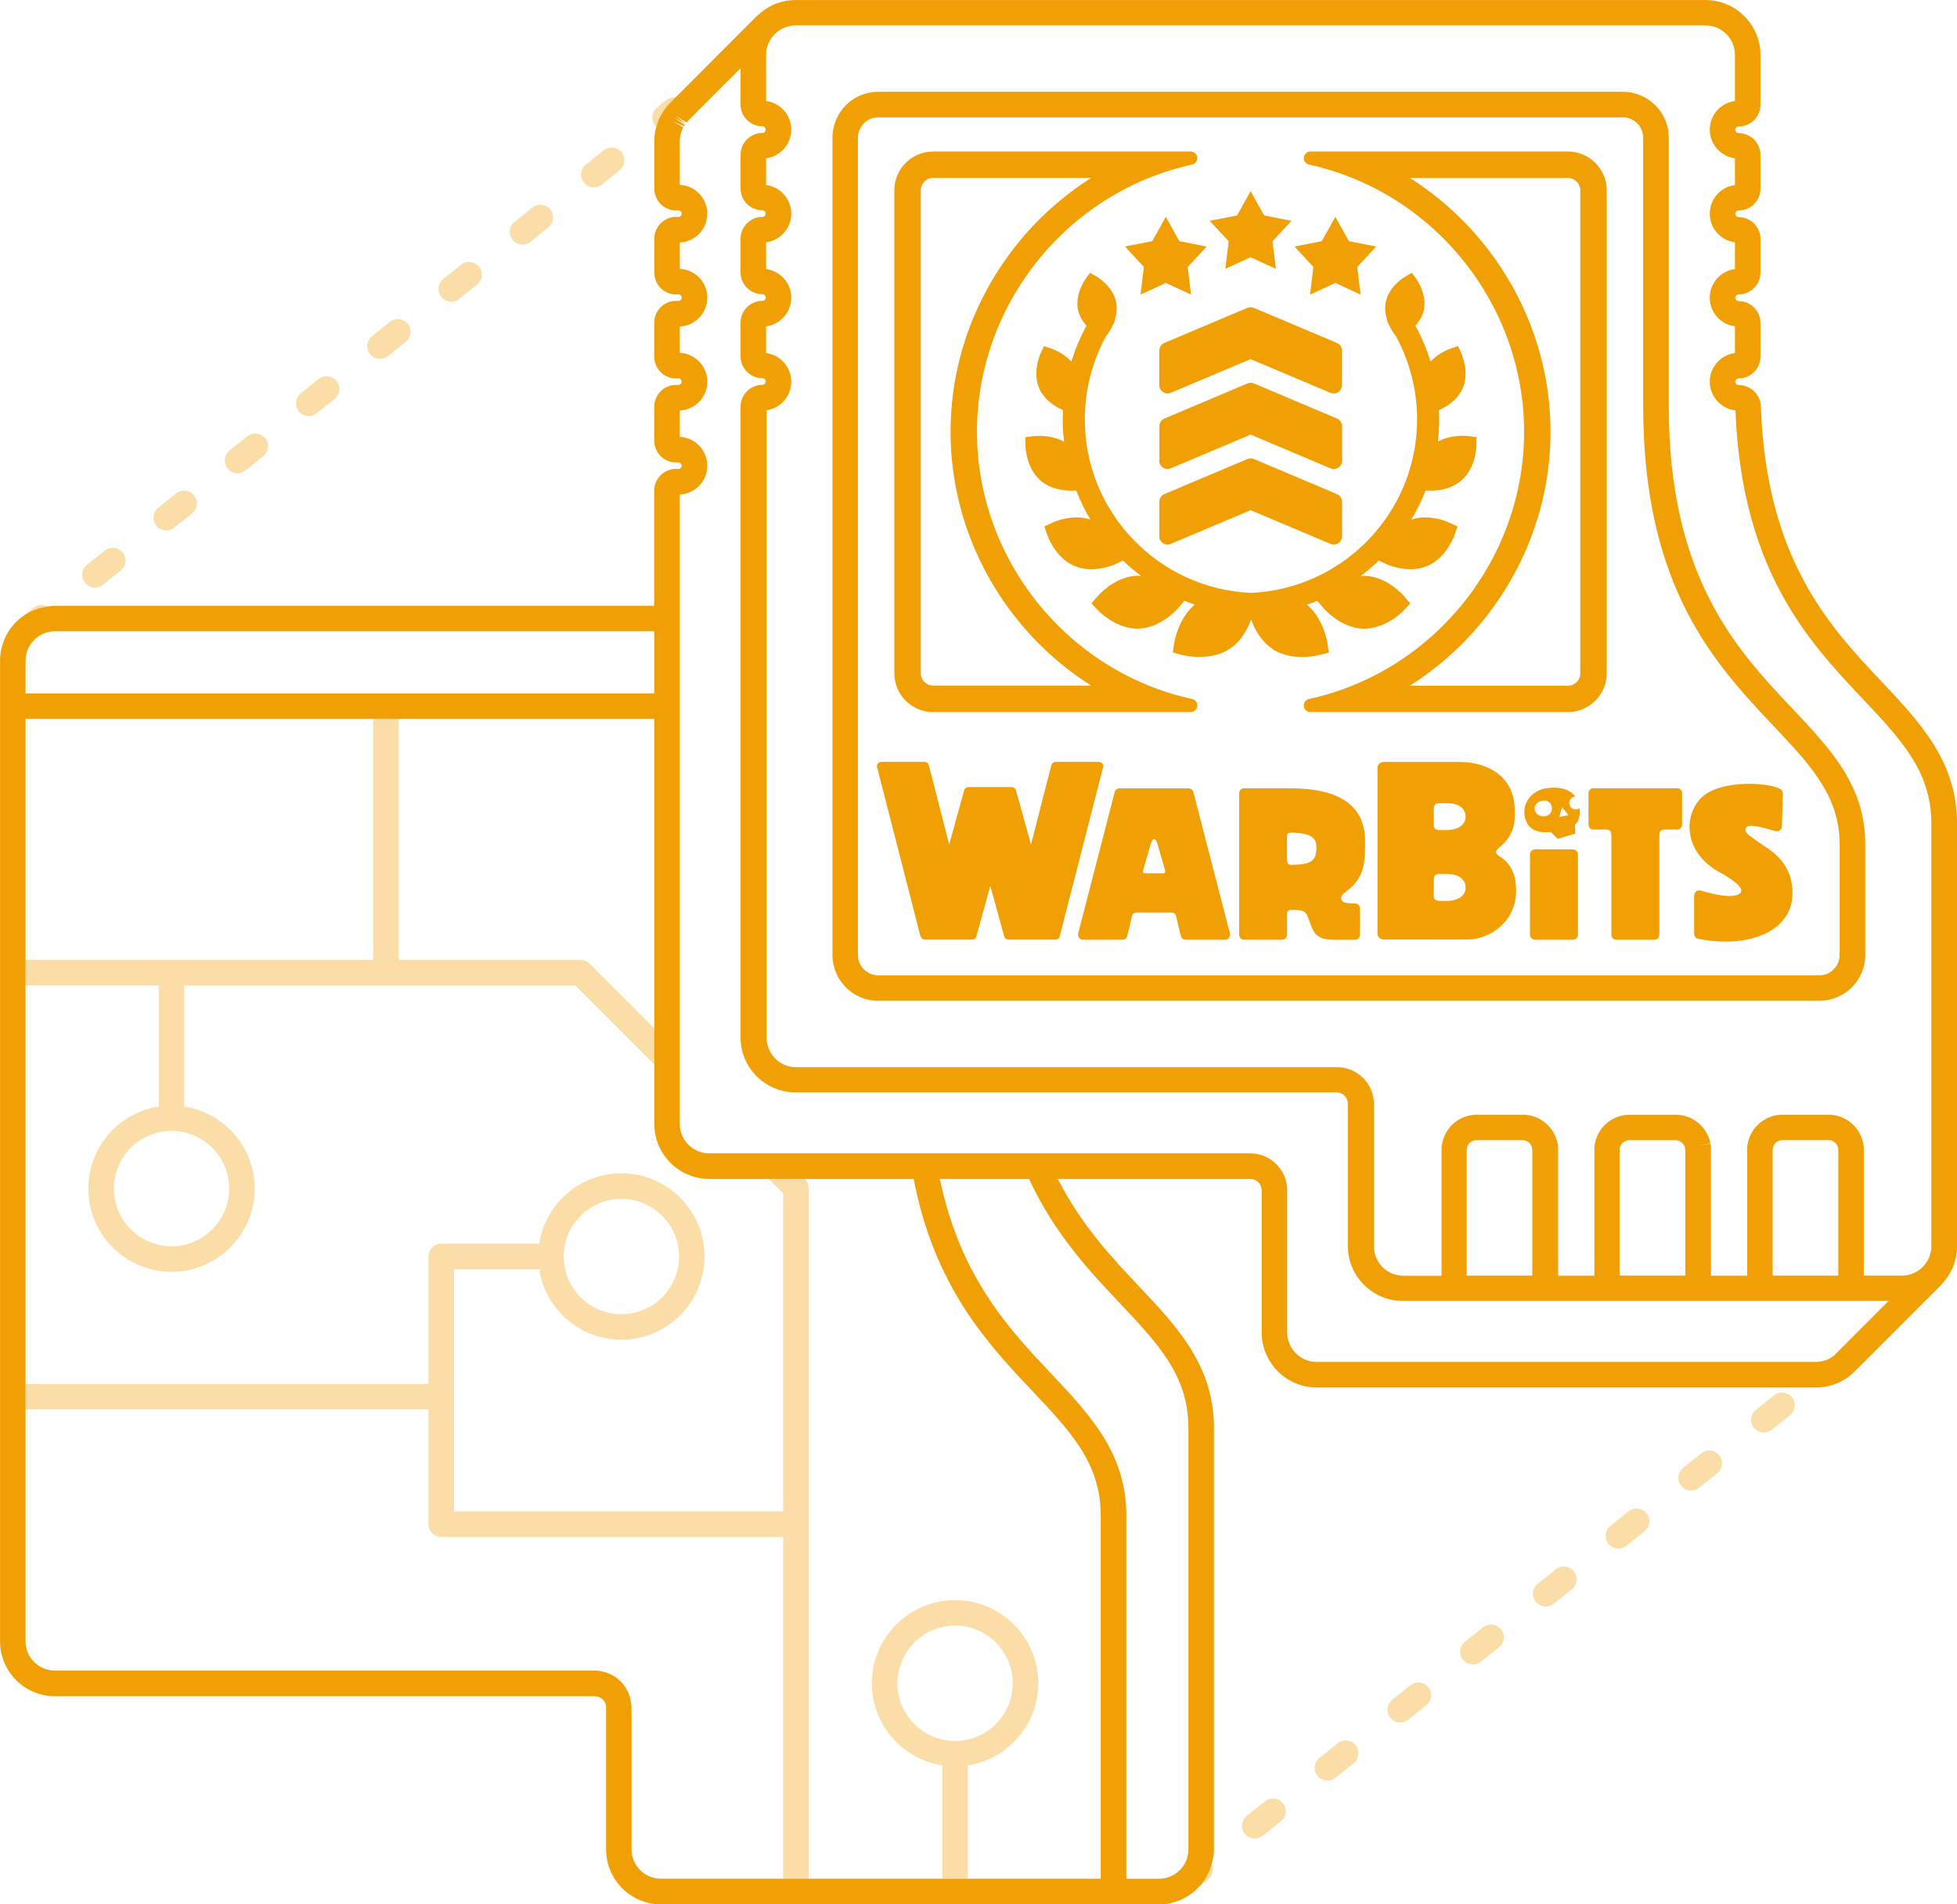 <?xml version="1.0" encoding="UTF-8"?> <svg xmlns="http://www.w3.org/2000/svg" viewBox="0 0 360.08 350.34"><defs><style> .cls-1 { fill: #f09f04; } .cls-2 { isolation: isolate; } .cls-3 { mix-blend-mode: multiply; opacity: .35; } </style></defs><g class="cls-2"><g id="Layer_2" data-name="Layer 2"><g id="Layer_1-2" data-name="Layer 1"><g><g class="cls-3"><path class="cls-1" d="m246.13,320.72l-3.35,2.67c-1.01.81-1.18,2.29-.37,3.3.46.58,1.15.88,1.84.88.51,0,1.03-.17,1.46-.51l3.35-2.67c1.01-.81,1.18-2.29.37-3.3-.81-1.02-2.29-1.18-3.3-.37Z"></path><path class="cls-1" d="m259.51,310.05l-3.35,2.67c-1.01.81-1.18,2.29-.37,3.3.46.58,1.15.88,1.84.88.51,0,1.03-.17,1.46-.51l3.35-2.67c1.01-.81,1.18-2.29.37-3.3-.81-1.02-2.28-1.18-3.3-.37Z"></path><path class="cls-1" d="m329.72,257.07c-.81-1.01-2.29-1.18-3.3-.37l-3.35,2.67c-1.01.81-1.18,2.29-.37,3.3.46.58,1.15.88,1.84.88.51,0,1.03-.17,1.46-.51l3.35-2.67c1.01-.81,1.18-2.29.37-3.3Z"></path><path class="cls-1" d="m232.75,331.39l-3.35,2.67c-1.01.81-1.18,2.29-.37,3.3.46.58,1.15.88,1.84.88.51,0,1.03-.17,1.46-.51l3.35-2.67c1.01-.81,1.18-2.29.37-3.3-.81-1.02-2.29-1.18-3.3-.37Z"></path><path class="cls-1" d="m286.28,288.71l-3.35,2.67c-1.01.81-1.18,2.29-.37,3.3.46.58,1.15.88,1.84.88.51,0,1.03-.17,1.46-.51l3.35-2.67c1.01-.81,1.18-2.29.37-3.3s-2.29-1.18-3.3-.37Z"></path><path class="cls-1" d="m272.89,299.38l-3.35,2.67c-1.01.81-1.18,2.29-.37,3.3.46.58,1.15.88,1.84.88.51,0,1.03-.17,1.46-.51l3.35-2.67c1.01-.81,1.18-2.29.37-3.3-.81-1.01-2.29-1.18-3.3-.37Z"></path><path class="cls-1" d="m313.04,267.37l-3.35,2.67c-1.01.81-1.18,2.29-.37,3.3.46.58,1.15.88,1.84.88.51,0,1.03-.17,1.46-.51l3.35-2.67c1.01-.81,1.18-2.29.37-3.3-.81-1.01-2.29-1.18-3.3-.37Z"></path><path class="cls-1" d="m299.66,278.04l-3.35,2.67c-1.01.81-1.18,2.29-.37,3.3.46.58,1.15.88,1.84.88.51,0,1.03-.17,1.46-.51l3.35-2.67c1.01-.81,1.18-2.29.37-3.3-.81-1.01-2.28-1.18-3.3-.37Z"></path><path class="cls-1" d="m220.65,347.05l1.66-1.32c.86-.69,1.07-1.84.63-2.8-.44,1.56-1.22,2.96-2.28,4.12Z"></path><path class="cls-1" d="m120.77,23.25c.02-.07.04-.15.06-.22.04-.11.08-.24.12-.35.07-.2.14-.39.21-.56l.15-.33c.09-.21.18-.38.27-.56.02-.03.13-.23.15-.26.17-.29.27-.45.37-.6.08-.12.18-.25.28-.38.11-.16.22-.3.33-.43.16-.2.35-.41.55-.61.03-.04.15-.15.18-.18l.84-.84c-.59-.06-1.2.1-1.7.5l-1.68,1.35c-1.01.81-1.17,2.29-.36,3.3.07.08.16.11.23.18Z"></path><path class="cls-1" d="m43.7,87.07c.52,0,1.04-.17,1.47-.52l3.28-2.63c1.01-.81,1.17-2.29.36-3.3-.81-1.01-2.29-1.17-3.3-.36l-3.28,2.63c-1.01.81-1.17,2.29-.36,3.3.46.58,1.15.88,1.83.88Z"></path><path class="cls-1" d="m109.26,34.47c.52,0,1.04-.17,1.47-.52l3.28-2.63c1.01-.81,1.17-2.29.36-3.3-.81-1.01-2.29-1.17-3.3-.36l-3.28,2.63c-1.01.81-1.17,2.29-.36,3.3.46.58,1.15.88,1.83.88Z"></path><path class="cls-1" d="m96.14,44.99c.52,0,1.04-.17,1.47-.52l3.28-2.63c1.01-.81,1.17-2.29.36-3.3-.81-1.01-2.29-1.17-3.3-.36l-3.28,2.63c-1.01.81-1.17,2.29-.36,3.3.46.58,1.15.88,1.83.88Z"></path><path class="cls-1" d="m56.81,76.55c.52,0,1.04-.17,1.47-.52l3.28-2.63c1.01-.81,1.17-2.29.36-3.3-.81-1.01-2.29-1.17-3.3-.36l-3.28,2.63c-1.01.81-1.17,2.29-.36,3.3.46.58,1.15.88,1.83.88Z"></path><path class="cls-1" d="m69.92,66.03c.52,0,1.04-.17,1.47-.52l3.28-2.63c1.01-.81,1.17-2.29.36-3.3-.81-1.01-2.29-1.17-3.3-.36l-3.28,2.63c-1.01.81-1.17,2.29-.36,3.3.46.58,1.15.88,1.83.88Z"></path><path class="cls-1" d="m17.47,108.11c.52,0,1.04-.17,1.47-.52l3.28-2.63c1.01-.81,1.17-2.29.36-3.3-.81-1.01-2.29-1.17-3.3-.36l-3.28,2.63c-1.01.81-1.17,2.29-.36,3.3.46.58,1.15.88,1.83.88Z"></path><path class="cls-1" d="m83.03,55.51c.52,0,1.04-.17,1.47-.52l3.28-2.63c1.01-.81,1.17-2.29.36-3.3-.81-1.01-2.29-1.17-3.3-.36l-3.28,2.63c-1.01.81-1.17,2.29-.36,3.3.46.58,1.15.88,1.83.88Z"></path><path class="cls-1" d="m30.59,97.59c.52,0,1.04-.17,1.47-.52l3.28-2.63c1.01-.81,1.17-2.29.36-3.3-.81-1.01-2.29-1.17-3.3-.36l-3.28,2.63c-1.01.81-1.17,2.29-.36,3.3.46.58,1.15.88,1.83.88Z"></path><path class="cls-1" d="m6.17,111.82l-1.61,1.3c1.23-.81,2.66-1.33,4.19-1.54-.8-.43-1.82-.37-2.58.24Z"></path><path class="cls-1" d="m148.09,216.89h-6.65l2.66,2.66v58.51h-60.56v-44.54h15.99l-.26.33c1.27,7.16,7.53,12.62,15.05,12.62,8.44,0,15.31-6.87,15.31-15.31s-6.87-15.31-15.31-15.31c-7.64,0-13.97,5.63-15.11,12.96h-18.03c-1.3,0-2.35,1.05-2.35,2.35v23.44H4.7v4.7h74.14v21.1c0,1.3,1.05,2.35,2.35,2.35h62.91v62.88h4.7v-127.06c0-.62-.25-1.22-.69-1.66l-.03-.03Zm-33.76,3.67c5.85,0,10.61,4.76,10.61,10.61s-4.76,10.61-10.61,10.61-10.61-4.76-10.61-10.61,4.76-10.61,10.61-10.61Z"></path><path class="cls-1" d="m175.73,294.38c-8.44,0-15.31,6.87-15.31,15.3,0,7.64,5.63,13.97,12.96,15.1v20.84h4.7v-20.84c7.33-1.14,12.96-7.47,12.96-15.1,0-8.44-6.87-15.3-15.31-15.3Zm0,25.91c-5.85,0-10.61-4.76-10.61-10.61s4.76-10.61,10.61-10.61,10.61,4.76,10.61,10.61-4.76,10.61-10.61,10.61Z"></path><path class="cls-1" d="m73.36,132.26h-4.7v44.34H4.7v4.7h24.51v22.27c-1.68.26-3.28.79-4.74,1.55-4.88,2.56-8.22,7.67-8.22,13.55,0,8.44,6.87,15.31,15.31,15.31,4.97,0,9.38-2.39,12.18-6.07,1.95-2.57,3.13-5.76,3.13-9.23,0-7.64-5.63-13.97-12.96-15.1v-22.27h71.95l14.53,14.53v-6.65l-11.9-11.9c-.44-.44-1.04-.69-1.66-.69h-33.47v-44.34Zm-31.19,86.41c0,5.85-4.76,10.61-10.61,10.61s-10.61-4.76-10.61-10.61,4.76-10.61,10.61-10.61,10.61,4.76,10.61,10.61Z"></path></g><g><path class="cls-1" d="m346.18,125.37l-1.71,1.61,1.7-1.62c-9.46-10.03-21.23-22.5-22.18-50.65-.08-2.14-1.91-3.87-4.09-3.87-.34,0-.61-.28-.61-.61s.27-.61.61-.61c2.21,0,4.02-1.8,4.02-4.02v-6.19c0-2.21-1.8-4.02-4.02-4.02-.34,0-.61-.28-.61-.61s.27-.61.61-.61c2.21,0,4.02-1.8,4.02-4.02v-6.19c0-2.21-1.8-4.02-4.02-4.02-.34,0-.61-.28-.61-.61s.27-.61.61-.61c2.21,0,4.02-1.8,4.02-4.02v-6.19c0-2.21-1.8-4.02-4.02-4.02-.34,0-.61-.28-.61-.61s.27-.61.61-.61c2.21,0,4.02-1.8,4.02-4.02v-9.13c0-5.58-4.54-10.11-10.11-10.11h-167.44s-.04,0-.05,0c-.34,0-.69.02-1.03.06-.02,0-.05,0-.07,0-.29.03-.59.08-.87.14,0,0,0,0,0,0-.14.03-.27.07-.26.07,0,0,0,0,0,0,0,0-.02,0-.03,0-.3.07-.68.18-1.08.32-.06.02-.14.04-.19.06t0,0c-.11.04-.22.08-.33.13,0,0,0,0,0,0s0,0,0,0c0,0,0,0,0,0-.06.03-.14.06-.21.1-.5.23-.97.49-1.42.79-.18.12-.34.25-.5.38-.28.21-.55.42-.8.66-.09.08-.2.15-.29.24l-14.95,14.96-.84.84s-.15.15-.18.18c-.2.2-.39.42-.55.61-.11.13-.21.27-.33.43-.1.13-.2.26-.28.38-.1.15-.2.3-.37.6-.02.03-.13.22-.15.26-.09.17-.17.35-.27.56l-.15.33c-.07.18-.14.36-.21.56-.04.12-.09.24-.12.35-.02.07-.04.15-.06.22-.04.15-.08.3-.13.48,0,.03-.05.22-.06.25-.05.26-.1.54-.15.97-.04.38-.06.76-.05,1.09v8.67c0,1.13.48,2.21,1.31,2.97.83.76,1.95,1.15,3.13,1.03.34,0,.61.27.61.61s-.27.61-.65.61h0c-1.12-.12-2.24.26-3.09,1.03-.83.76-1.31,1.84-1.31,2.97v6.24c0,1.13.48,2.21,1.31,2.97.84.76,1.96,1.14,3.13,1.02.34,0,.61.27.61.61s-.27.61-.65.61c0,0,0,0,0,0-1.11-.11-2.25.26-3.1,1.03-.83.76-1.31,1.84-1.31,2.97v6.24c0,1.13.48,2.21,1.31,2.97.83.76,1.94,1.14,3.13,1.03.34,0,.61.28.61.61s-.27.61-.65.61h-.01c-1.13-.11-2.25.27-3.08,1.03-.83.76-1.31,1.84-1.31,2.97v6.24c0,1.13.48,2.21,1.31,2.97.83.76,1.96,1.13,3.13,1.02.34,0,.61.28.61.61s-.27.61-.66.61h0c-1.12-.12-2.24.27-3.09,1.03-.83.76-1.31,1.84-1.31,2.97v21.17H10.09c-.46,0-.9.08-1.34.14-1.53.21-2.96.72-4.19,1.54-2.74,1.81-4.55,4.91-4.55,8.43v180.41c0,5.56,4.52,10.09,10.09,10.09h99.35c1.14,0,2.07.93,2.07,2.06v26.13c0,5.57,4.53,10.1,10.1,10.1h91.64c2.94,0,5.56-1.28,7.41-3.28,1.07-1.16,1.85-2.56,2.28-4.12.24-.86.41-1.76.41-2.7v-77.6c0-11.4-6.74-18.53-13.87-26.09l-1.71,1.61-1.71,1.61h0c7.03,7.45,12.59,13.33,12.59,22.86v77.6c0,2.98-2.43,5.4-5.41,5.4h-6.01v-66.88c0-11.4-6.74-18.53-13.88-26.1-7.6-8.05-16.69-17.7-20.43-35.77h16.41c4.7,10.13,11.1,16.92,16.72,22.88l1.71-1.61,1.7-1.62c-4.95-5.24-10.52-11.18-14.84-19.65h35.43c.5,0,.99.19,1.36.51.12.1.22.22.31.34.26.36.41.79.41,1.23v26.18c0,3.03,1.42,5.98,3.81,7.89.37.3.77.57,1.2.83,1.55.91,3.32,1.39,5.11,1.39h91.85c2.72,0,5.26-1.06,7.17-2.98l15.85-15.85c.07-.07.13-.16.2-.24.25-.27.48-.55.7-.84.1-.13.21-.26.3-.4.3-.44.57-.89.79-1.38.05-.08.15-.28.18-.36.12-.28.21-.57.3-.86,0-.02.01-.04.02-.06.05-.17.09-.34.14-.51,0,0,0,0,0,0,.03-.09.11-.38.13-.48,0,0,0,0,0,0,0,0,0-.01,0-.02.02-.1.02-.21.03-.32.08-.48.15-.97.16-1.49,0-.07,0-.14,0-.2v-77.77c0-11.4-6.75-18.56-13.9-26.13Zm-205.22-49.88c2.61-.34,4.63-2.57,4.63-5.27s-2.02-4.93-4.63-5.27v-4.91c2.61-.34,4.63-2.57,4.63-5.27s-2.02-4.93-4.63-5.27v-4.92c2.61-.34,4.63-2.57,4.63-5.27s-2.02-4.93-4.63-5.27v-4.92c2.61-.34,4.63-2.57,4.63-5.27s-2.02-4.93-4.63-5.27v-8.49c0-.27.02-.53.06-.79.27-1.82,1.46-3.4,3.19-4.16.04-.02.1-.05.15-.07.25-.1.52-.17.83-.24.07-.02.14-.04.2-.06.32-.06.65-.09.99-.09h167.43c2.98,0,5.41,2.43,5.41,5.41v8.49c-2.61.34-4.63,2.57-4.63,5.27s2.02,4.93,4.63,5.27v4.92c-2.61.34-4.63,2.57-4.63,5.27s2.02,4.93,4.63,5.27v4.92c-2.61.34-4.63,2.57-4.63,5.27s2.02,4.93,4.63,5.27v4.91c-2.61.34-4.63,2.57-4.63,5.27s2.07,4.99,4.72,5.28c1.16,29.47,13.5,42.56,23.43,53.08l1.71-1.61-1.71,1.61h0c7.05,7.47,12.62,13.37,12.62,22.91v77.66c0,.05,0,.11,0,.16,0,.36-.04.71-.08.93-.02.06-.08.27-.1.33-.06.24-.11.47-.21.73-.04.07-.08.16-.1.2-.88,1.93-2.81,3.18-4.91,3.18h-7.03v-23.1c0-.06,0-.13,0-.19,0-.12,0-.25,0-.37-.02-.2-.05-.39-.09-.58,0,0-.04-.2-.04-.2-.09-.41-.21-.79-.3-.99-.02-.08-.05-.16-.09-.23-1.03-2.4-3.36-3.94-5.99-3.94h-8.48c-3.05,0-5.72,2.18-6.35,5.2,0,.02,0,.04-.01.07,0,.02,0,.03,0,.04-.05.21-.09.42-.1.64-.01.13-.01.26,0,.39,0,.06,0,.12,0,.18v23.1h-6.67v-23.1c0-.06,0-.13,0-.19,0-.12,0-.24,0-.36-.02-.21-.05-.42-.1-.63l-2.21.35,2.19-.43s-.02-.08-.02-.09c-.08-.4-.2-.78-.35-1.15-.02-.05-.04-.1-.06-.14-1.05-2.36-3.36-3.87-5.96-3.87h-8.48c-2.56,0-4.88,1.52-5.92,3.87-.02.05-.04.09-.06.14-.15.37-.27.76-.32,1.02-.02.06-.06.27-.07.33-.04.2-.08.39-.09.59,0,.12,0,.24,0,.36,0,.06,0,.13,0,.2v23.1h-6.67v-23.1c0-.06,0-.11,0-.17.01-.14.01-.28,0-.42-.02-.21-.06-.41-.1-.61h0s-.01-.08-.02-.12c-.62-3.01-3.29-5.2-6.38-5.2h-8.48c-2.6,0-4.94,1.56-5.96,3.97,0,.02-.02.04-.02.06-.15.36-.27.74-.34,1.09,0,.01-.04.21-.05.22-.05.21-.08.42-.1.63,0,.12,0,.24,0,.36,0,.06,0,.13,0,.2v23.1h-7.03c-2.98,0-5.41-2.43-5.41-5.41v-26.18c0-3.74-3.04-6.78-6.78-6.78h-99.55c-2.98,0-5.41-2.43-5.41-5.41v-115.41Zm197.28,136.09v23.1h-12.08v-23.03l.03-.23c0-.07,0-.14,0-.21,0,0,0,0,0-.01,0,0,0-.01,0-.02.19-.84.9-1.42,1.78-1.42h8.49c.71,0,1.35.44,1.64,1.11,0,0,0,.01,0,.02.04.1.07.21.09.3h.04c0,.13,0,.26,0,.39Zm-28.15,0v23.1h-12.09v-22.98s.02-.23.03-.24c0-.08.01-.15.01-.23,0-.01,0-.02,0-.03.02-.1.05-.19.08-.28,0-.01.01-.03.02-.04.23-.54.78-1.11,1.67-1.11h8.48c.86,0,1.41.57,1.64,1.11,0,.01.01.03.02.04.03.09.06.2.11.4,0,0,0,.01,0,.02,0,.08,0,.17.01.25Zm-28.15,0v23.1h-12.08v-23.03l.03-.23c0-.06,0-.13,0-.19,0-.01,0-.02,0-.03.02-.11.05-.22.1-.32,0-.01.01-.03.02-.04.23-.53.78-1.08,1.66-1.08h8.48c.83,0,1.54.57,1.73,1.4,0,.01,0,.03,0,.04,0,0,.02.08.03.14,0,.08,0,.16,0,.23ZM4.7,121.54c0-2.98,2.42-5.4,5.39-5.4h110.3v11.42H4.7v-6.02Zm185.24,134.35c7.03,7.45,12.59,13.33,12.59,22.86v66.88h-80.93c-2.98,0-5.4-2.42-5.4-5.4v-26.13c0-.19-.04-.37-.06-.55-.24-2.91-2.3-5.28-5.06-5.98-.53-.13-1.08-.23-1.65-.23H10.09c-2.97,0-5.39-2.42-5.39-5.39v-169.69h115.69v74.52c0,2.11.65,4.14,1.83,5.8.03.05.06.09.1.13,1.9,2.62,4.95,4.18,8.18,4.18h37.61c3.83,19.9,13.64,30.33,21.83,39Zm147.99-6.93c-1.02,1.03-2.39,1.6-3.84,1.6h-91.85c-.96,0-1.9-.26-2.72-.74-.23-.14-.45-.3-.65-.46-1.28-1.03-2.04-2.6-2.04-4.22v-26.18c0-1.44-.47-2.87-1.34-4.03-.28-.38-.6-.72-.96-1.04-1.24-1.1-2.83-1.7-4.48-1.7h-99.56c-1.74,0-3.38-.85-4.39-2.26h0s-.03-.04-.04-.05c-.64-.92-.98-1.99-.98-3.1v-115.8c2.81-.13,5.06-2.46,5.06-5.3s-2.24-5.17-5.06-5.31v-4.84c2.81-.13,5.06-2.46,5.06-5.31s-2.24-5.17-5.06-5.31v-4.84c2.81-.13,5.06-2.46,5.06-5.31s-2.24-5.17-5.06-5.3v-4.84c2.81-.13,5.06-2.46,5.06-5.31s-2.24-5.17-5.06-5.3v-8.01c0-.18,0-.37,0-.39,0-.05.03-.2.04-.25.02-.16.04-.3.1-.58.03-.14.06-.26.15-.53.05-.16.09-.26.19-.49.06-.14.11-.25.17-.35l-2.08-1.1h0s2.2.9,2.2.9l.15-.24-1.95-1.31,2.11,1.09-1.87-1.43,2.03,1.21c.09-.11.2-.23.35-.38l9.59-9.6v6.67c0,2.21,1.8,4.02,4.02,4.02.34,0,.61.28.61.61s-.28.61-.61.61c-2.21,0-4.02,1.8-4.02,4.02v6.19c0,2.22,1.8,4.02,4.02,4.02.34,0,.61.27.61.61s-.28.61-.61.61c-.28,0-.55.03-.81.08-1.83.37-3.21,2-3.21,3.93v6.19c0,2.21,1.8,4.02,4.02,4.02.34,0,.61.27.61.61s-.28.61-.61.61c-2.21,0-4.02,1.8-4.02,4.02v6.19c0,2.21,1.8,4.02,4.02,4.02.34,0,.61.28.61.61s-.28.61-.61.61c-2.21,0-4.02,1.8-4.02,4.01v116.05c0,5.58,4.54,10.11,10.11,10.11h99.55c1.15,0,2.08.93,2.08,2.08v26.18c0,5.58,4.54,10.11,10.11,10.11h89.39l-9.58,9.58Z"></path><path class="cls-1" d="m161.6,184.12h173.15c1.35,0,2.65-.32,3.87-.94,2.82-1.46,4.58-4.33,4.58-7.5v-20.37c0-10.74-6.23-17.35-13.45-24.99-10.11-10.71-22.7-24.05-22.7-55.56V25.33c0-4.66-3.79-8.44-8.45-8.44h-136.99c-3.17,0-6.04,1.75-7.5,4.58-.62,1.21-.94,2.51-.94,3.87v150.35c0,4.66,3.79,8.44,8.45,8.44Zm-3.75-158.79c0-.6.14-1.17.42-1.71.65-1.26,1.92-2.03,3.33-2.03h136.99c2.07,0,3.75,1.68,3.75,3.75v49.42c0,33.38,13.3,47.47,23.98,58.79,6.8,7.2,12.17,12.89,12.17,21.76v20.37c0,1.4-.78,2.68-2.03,3.33-.54.28-1.12.42-1.71.42h-173.15c-2.07,0-3.75-1.68-3.75-3.75V25.33Z"></path><path class="cls-1" d="m290.24,148.87c-1.82.33-1.96-2.16-.48-2.32.04,0,.06,0,.09,0-.86-1.15-2.49-1.92-5.28-1.54-2.95.4-5.02,3.24-3.7,6.22,1.08,2.43,4.44,1.82,4.44,1.82l1.3,1.27,3.23-.96-.03-1.71c.55-.29.99-1.56.86-2.93-.13.06-.26.11-.42.14Zm-5.8,1.26c-2.2.44-2.92-2.2-.84-2.77,2.18-.6,2.62,2.41.84,2.77Zm2.47.17l.49-1.8,1.2,1.47-1.69.33Z"></path><path class="cls-1" d="m247.31,164.29c3.86-2.66,3.86-5.59,3.86-9.59,0-9.68-10.61-9.68-14.6-9.68-.41,0-.81,0-1.18,0-.32,0-.64,0-.92,0h-5.54c-.52,0-.93.42-.93.94v26c0,.52.42.93.93.93h6.95c.51,0,.93-.42.93-.93v-3.72h0c0-.45.07-.85.79-.85h0c3.2.03,2.6.43,3.78,3.26.85,2.03,2.25,2.25,4.48,2.25h3.44c.51,0,.93-.42.93-.93v-4.83c0-.52-.42-.93-.93-.93-1.05,0-2.13-.03-2.4-.54-.27-.5-.09-1.01.42-1.37Zm-9.72-5.18h.02c-.65,0-.81-.42-.81-1.02v-4.24c0-.49.25-.69.81-.65l-.04-.03c4.05.11,4.64,1.14,4.64,2.8,0,2.54-1.09,3.08-4.62,3.14Z"></path><path class="cls-1" d="m169.43,172.29c.09.34.39.58.75.58h8.03s.06,0,.1-.01h.6c.34,0,.64-.23.73-.56l2.57-9.33,2.57,9.33c.09.33.39.56.73.56h.62s.06.01.09.01h8.02c.35,0,.66-.24.74-.58l7.99-31.16c.06-.23.01-.48-.14-.66-.15-.19-.37-.3-.61-.3h-8.03c-.35,0-.66.24-.74.58l-3.75,14.63-2.77-10.02s0-.02-.01-.03c-.02-.05-.04-.11-.08-.16,0-.01-.02-.03-.03-.04,0,0,0-.02-.01-.02-.04-.05-.09-.1-.14-.14-.01,0-.02-.01-.04-.02-.05-.04-.1-.06-.16-.09-.02,0-.04-.01-.06-.02-.07-.02-.15-.04-.22-.04h-8.03c-.07,0-.15.02-.22.04-.02,0-.04.01-.05.02-.06.03-.11.05-.16.09,0,0-.02.01-.03.02-.05.04-.1.08-.14.14,0,0,0,.01-.02.02,0,.01-.01.03-.02.04-.04.05-.06.11-.08.16,0,.01-.01.02-.02.03l-2.76,10.02-3.75-14.63c-.09-.34-.39-.58-.75-.58h-8.02c-.24,0-.46.11-.61.3-.15.19-.2.43-.14.66l7.99,31.16Z"></path><path class="cls-1" d="m292.28,145.95v5.73c0,.52.38.93.84.93h2.2c.75,0,1.17.15,1.17,1.08v18.28c0,.51.42.93.93.93h6.95c.52,0,.94-.42.94-.93v-18.28c0-.92.42-1.08,1.16-1.08h2.2c.46,0,.83-.42.83-.93v-5.73c0-.52-.37-.93-.83-.93h-15.55c-.46,0-.84.42-.84.93Z"></path><path class="cls-1" d="m289.4,156.26h-6.95c-.52,0-.94.42-.94.93v14.77c0,.51.42.93.94.93h6.95c.52,0,.93-.42.93-.93v-14.77c0-.52-.42-.93-.93-.93Z"></path><path class="cls-1" d="m316.39,160.46c3.18,1.75,3.86,2.76,3.99,3.22.04.14.04.28-.08.49-.32.55-1.28.67-2.04.67-1.29,0-3.04-.33-5.35-1-.28-.08-.59-.03-.82.15-.23.18-.37.45-.37.75v7.05c0,.44.31.82.74.91,1.66.35,3.33.53,4.97.53,7.15,0,12-3.21,12.34-8.19.4-5.73-3.3-8.17-5.29-9.48-.3-.2-.57-.37-.77-.52-.29-.22-.59-.43-.87-.62-1.57-1.1-1.84-1.43-1.63-2,.07-.2.18-.51,1.02-.51.88,0,2.09.34,3.36.69.37.1.73.2,1.11.3.28.07.57.02.8-.16.23-.17.37-.44.37-.72l.17-6.02c0-.36-.19-.69-.51-.86-1.13-.58-3.3-.94-5.66-.94-1.86,0-6.46.25-8.79,2.53-1.68,1.64-2.48,4.08-2.14,6.53.4,2.94,2.34,5.5,5.45,7.21Z"></path><path class="cls-1" d="m276.15,157.72c-.73-.52-1.4-.91-.32-1.77,3.31-2.65,2.86-5.67,2.86-7,0-6.02-4.91-8.77-10.13-8.77h-14c-.61,0-1.11.5-1.11,1.11v30.45c0,.61.5,1.11,1.11,1.11.4,0,.81,0,1.21,0,1.95-.01,1.93,0,3.89,0,3.58,0,7.8-.02,10.53-.02,3.71,0,8.77-3.12,8.77-8.94,0-3.1-1-4.9-2.8-6.19Zm-9.81,8.02c-.52,0-.94,0-1.35,0-.77,0-1.18-.22-1.18-.91v-2.9c0-1.08.51-1.13,1.04-1.13h1.49c1.54,0,3.33.62,3.33,2.53,0,1.71-1.89,2.42-3.33,2.42Zm0-13.03c-.52,0-.94,0-1.35,0-.77,0-1.18-.22-1.18-.91v-2.91c0-1.07.51-1.12,1.04-1.13h1.49c1.54,0,3.33.62,3.33,2.53,0,1.71-1.89,2.41-3.33,2.41Z"></path><path class="cls-1" d="m219.58,145.73c-.1-.42-.48-.7-.9-.7h-12.68c-.42,0-.8.29-.9.7l-6.72,26c-.07.28-.01.58.17.8.17.23.45.36.74.36h7.22c.44,0,.82-.31.91-.74l.78-3.23s0-.02,0-.03l.05-.2c.12-.48.26-.8,1-.8h6.17c.75,0,.89.32,1.01.8l.05.2s0,.02,0,.03l.78,3.23c.09.43.47.74.91.74h7.22c.29,0,.56-.14.74-.36.18-.23.24-.52.17-.8l-6.72-26Zm-5.61,14.93h-3.26c-.45,0-.46-.26-.35-.65l1.39-4.82c.31-1.08.89-1.07,1.2,0l1.39,4.83h0c.11.38.09.64-.35.64Z"></path><path class="cls-1" d="m240.85,30.28c22.93,5.01,39.58,25.69,39.58,49.16s-16.65,44.16-39.59,49.16c-.6.13-1.01.7-.95,1.32.07.62.59,1.08,1.21,1.08h47.4c1.15,0,2.24-.27,3.26-.8,2.39-1.23,3.87-3.66,3.87-6.34V35.01c0-3.93-3.2-7.13-7.13-7.13h-47.39c-.62,0-1.14.47-1.21,1.08-.07.61.34,1.18.95,1.32Zm47.65,2.46c1.25,0,2.27,1.02,2.27,2.27v88.87c0,.86-.46,1.62-1.24,2.02-.33.17-.66.25-1.03.25h-29.08c15.66-9.92,25.87-27.45,25.87-46.7s-10.21-36.78-25.86-46.7h29.07Z"></path><path class="cls-1" d="m171.69,131h47.4c.62,0,1.14-.47,1.21-1.08.07-.62-.34-1.18-.95-1.32-22.94-5.01-39.59-25.69-39.59-49.16s16.65-44.15,39.58-49.16c.6-.13,1.01-.7.95-1.32-.07-.62-.59-1.08-1.21-1.08h-47.39c-2.68,0-5.1,1.48-6.33,3.86-.53,1.02-.8,2.12-.8,3.27v88.87c0,3.93,3.2,7.13,7.13,7.13Zm-2.27-96c0-.37.08-.7.26-1.04.4-.77,1.15-1.23,2.01-1.23h29.08c-15.66,9.92-25.87,27.45-25.87,46.7s10.2,36.78,25.87,46.7h-29.08c-1.25,0-2.27-1.02-2.27-2.27V35.01Z"></path><path class="cls-1" d="m215.41,72.27l14.69-6.2,14.69,6.2c.19.08.39.12.6.12.3,0,.59-.09.85-.26.43-.28.68-.76.68-1.28v-6.35c0-.62-.37-1.17-.94-1.41l-15.28-6.45c-.38-.16-.81-.16-1.19,0l-15.28,6.45c-.56.24-.93.8-.93,1.41v6.35c0,.51.26.99.69,1.28.43.28.97.34,1.44.13Z"></path><path class="cls-1" d="m213.29,84.75c0,.51.26.99.69,1.28.43.28.97.33,1.44.13l14.69-6.2,14.69,6.2c.19.08.39.12.6.12.3,0,.59-.09.85-.25.43-.29.69-.76.69-1.28v-6.34c0-.62-.37-1.17-.94-1.41l-15.28-6.46c-.38-.16-.81-.16-1.19,0l-15.28,6.46c-.56.24-.93.8-.93,1.41v6.34Z"></path><path class="cls-1" d="m213.29,98.65c0,.51.26.99.69,1.28.43.28.97.33,1.44.13l14.69-6.2,14.69,6.2c.19.08.39.12.6.12.3,0,.59-.09.85-.25.43-.29.68-.77.68-1.28v-6.34c0-.61-.37-1.17-.94-1.41l-15.28-6.45c-.38-.16-.81-.16-1.19,0l-15.28,6.45c-.56.24-.93.8-.93,1.41v6.34Z"></path><path class="cls-1" d="m234.01,119.35c1.52,1,3.4,1.52,5.59,1.52,1.7,0,2.98-.32,3.12-.35l1.79-.46-.28-1.83c-.03-.19-.72-4.44-3.75-6.98.66-.23,1.31-.48,1.96-.74l-.05.05,1.14,1.33c.13.15,3.18,3.65,7.27,3.77h.22c3.92,0,6.93-3.01,7.26-3.36l1.21-1.27-1.14-1.33c-.32-.37-3.25-3.66-7.27-3.77h-.21c-.17,0-.34.03-.51.04,1.17-.88,2.27-1.83,3.32-2.84l1.34.62c.22.1,2.17.97,4.51.97h0c1.11,0,2.15-.2,3.08-.59,3.44-1.45,4.86-5.27,5.01-5.71l.55-1.57-1.5-.7c-.21-.1-2.16-.97-4.51-.97-.89,0-1.7.16-2.47.41,1.01-1.7,1.89-3.48,2.62-5.34.18.01.46.03.82.03,1.33,0,3.85-.24,5.73-1.86,2.61-2.25,2.79-6.01,2.79-6.43l.03-1.56-1.54-.2s-.41-.06-1.04-.06c-1.07,0-2.89.17-4.54,1.07.15-1.35.24-2.71.24-4.1,0-.57-.04-1.13-.06-1.7,1.03-.43,3.36-1.64,4.39-4.01,1.26-2.91-.1-6.08-.26-6.43l-.6-1.34-1.39.48c-.28.09-2.2.79-3.67,2.38-.7-2.28-1.63-4.48-2.78-6.59.67-.75,1.3-1.73,1.55-2.92.6-2.83-1.2-5.42-1.4-5.71l-.81-1.11-1.19.69c-.31.18-3,1.82-3.6,4.65-.24,1.13-.09,2.2.18,3.12.04.31.12.62.3.9.02.02.03.05.05.07.37.87.78,1.49.88,1.62l.47.65c2.54,4.67,3.88,9.89,3.88,15.26,0,17.16-13.59,31.17-30.57,31.93-16.98-.75-30.57-14.76-30.57-31.93,0-5.37,1.34-10.59,3.88-15.26l.47-.65c.1-.13.51-.74.88-1.62.02-.03.03-.05.05-.07.18-.28.27-.59.3-.9.27-.92.41-2,.17-3.12-.6-2.83-3.29-4.47-3.6-4.65l-1.19-.69-.8,1.11c-.2.29-2,2.88-1.4,5.71.25,1.2.89,2.17,1.55,2.92-1.15,2.11-2.08,4.31-2.78,6.59-1.47-1.59-3.39-2.29-3.66-2.38l-1.39-.47-.61,1.34c-.16.35-1.52,3.52-.26,6.43,1.03,2.37,3.36,3.57,4.39,4.01-.03.57-.06,1.13-.06,1.7,0,1.39.08,2.75.24,4.1-1.65-.89-3.48-1.07-4.54-1.07-.64,0-1.05.06-1.05.06l-1.55.2.04,1.55c0,.42.18,4.18,2.79,6.43,1.88,1.62,4.39,1.86,5.73,1.86.36,0,.63-.02.82-.03.73,1.86,1.6,3.64,2.62,5.34-.77-.25-1.59-.41-2.47-.41-2.35,0-4.3.87-4.51.97l-1.51.7.55,1.57c.15.43,1.57,4.26,5.01,5.71.93.39,1.96.59,3.08.59,2.34,0,4.3-.87,4.51-.97l1.34-.62c1.05,1.01,2.16,1.96,3.32,2.84-.17-.02-.33-.05-.51-.05h-.21c-4.02.12-6.95,3.4-7.27,3.77l-1.15,1.33,1.22,1.27c.33.35,3.34,3.36,7.25,3.36h.21c4.09-.12,7.14-3.62,7.27-3.77l1.14-1.33-.05-.05c.64.26,1.3.51,1.96.74-3.03,2.54-3.72,6.79-3.75,6.98l-.28,1.83,1.79.46c.14.04,1.42.35,3.12.35,2.19,0,4.07-.51,5.59-1.52,2.15-1.41,3.31-3.69,3.91-5.38.6,1.69,1.76,3.96,3.91,5.38Z"></path><polygon class="cls-1" points="217 44.37 214.51 39.9 212.01 44.37 206.99 45.36 210.47 49.11 209.86 54.2 214.51 52.05 219.15 54.2 218.54 49.11 222.02 45.36 217 44.37"></polygon><polygon class="cls-1" points="225.46 49.46 230.1 47.32 234.75 49.46 234.14 44.38 237.62 40.63 232.6 39.64 230.1 35.17 227.61 39.64 222.59 40.63 226.07 44.38 225.46 49.46"></polygon><polygon class="cls-1" points="241.05 54.2 245.7 52.05 250.34 54.2 249.73 49.11 253.21 45.36 248.19 44.37 245.7 39.9 243.2 44.37 238.19 45.36 241.66 49.11 241.05 54.2"></polygon></g></g></g></g></g></svg> 
